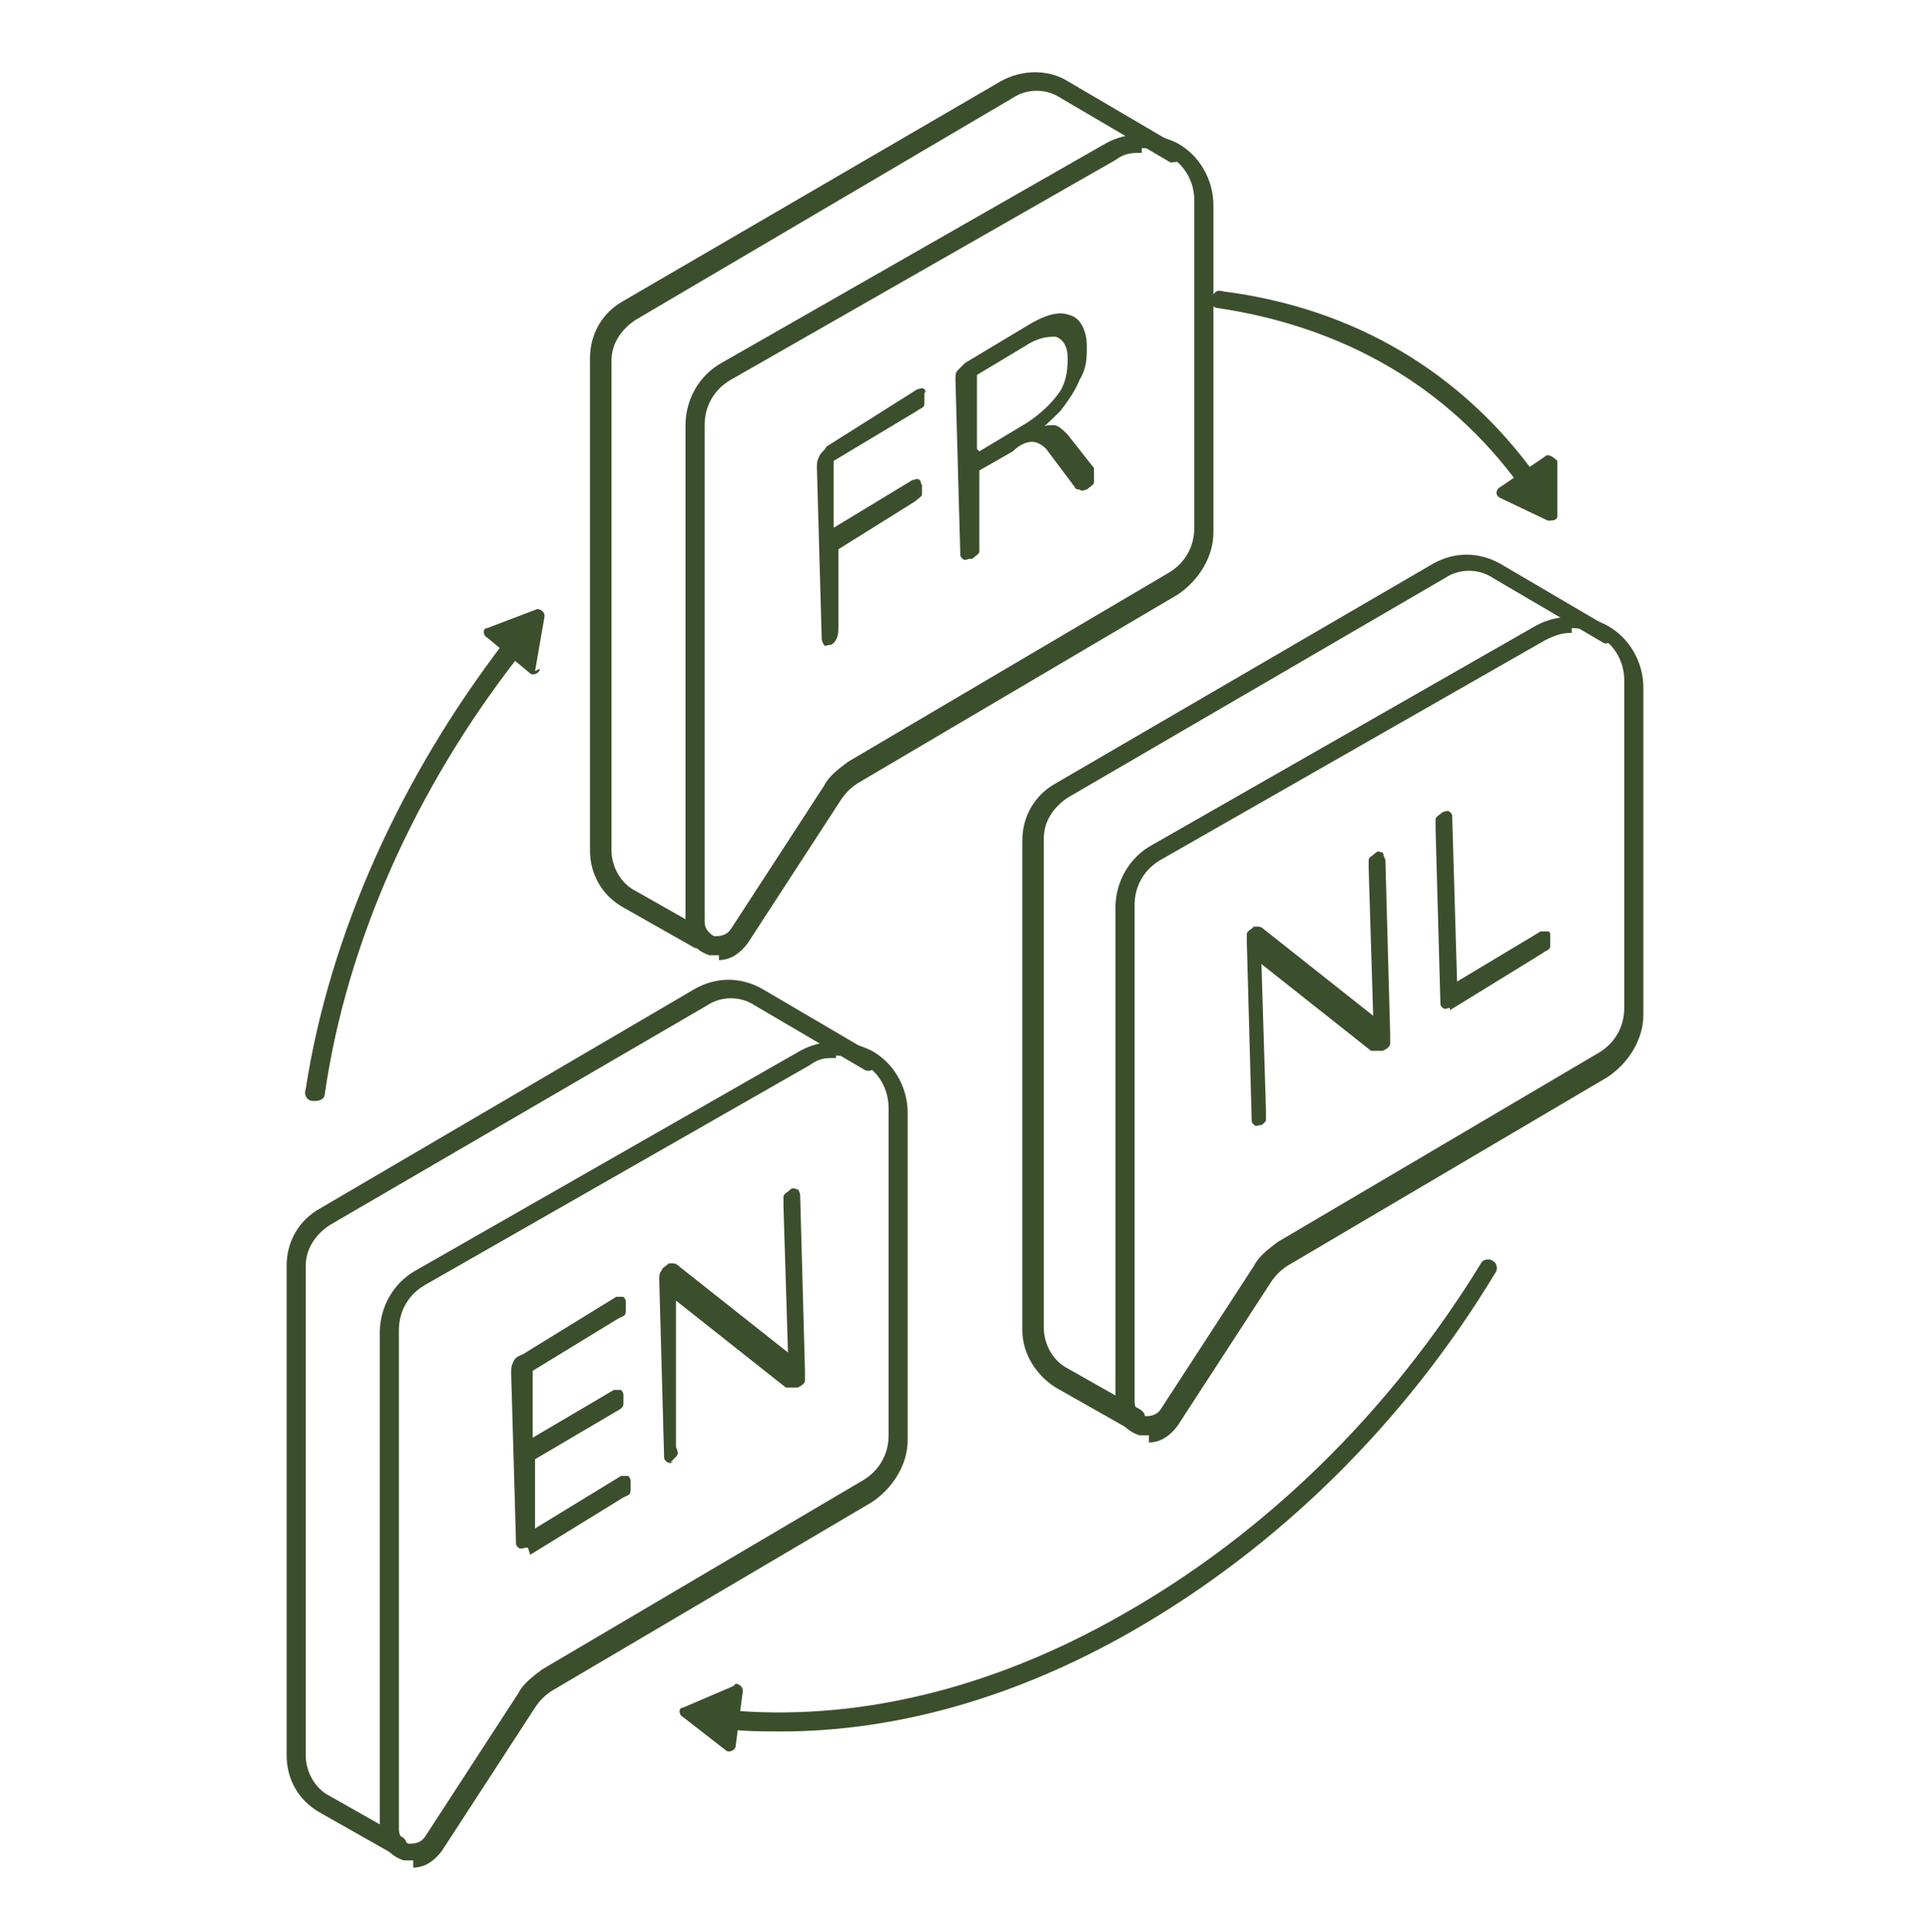 <?xml version="1.0" encoding="UTF-8"?>
<svg id="Calque_1" xmlns="http://www.w3.org/2000/svg" version="1.1" viewBox="0 0 80.8 80.9">
  <!-- Generator: Adobe Illustrator 29.6.1, SVG Export Plug-In . SVG Version: 2.1.1 Build 9)  -->
  <defs>
    <style>
      .st0 {
        fill: #3b4f2d;
      }
    </style>
  </defs>
  <path class="st0" d="M30.1,40c-.1,0-.3,0-.4,0-.6-.2-1-.7-1-1.3v-20.9c0-1.1.6-2.1,1.5-2.6l16.1-9.2c.9-.5,2-.5,3,0,.9.5,1.5,1.5,1.5,2.6v13.7c0,1-.6,2-1.5,2.6l-13.4,7.9c-.3.2-.5.4-.7.7l-3.9,6c-.3.4-.7.7-1.2.7h0ZM47.8,6.4c-.4,0-.7,0-1.1.3l-16.1,9.2c-.7.4-1.1,1.1-1.1,1.9v20.8c0,.3.2.5.4.6.2,0,.5,0,.7-.3l3.9-6c.2-.4.6-.7,1-1l13.4-7.9c.7-.4,1.1-1.1,1.1-1.9v-13.7c0-.8-.4-1.5-1.1-1.9-.3-.2-.7-.3-1.1-.3h0Z"/>
  <path class="st0" d="M29.3,39.7c0,0-.1,0-.2,0l-3-1.7c-.9-.5-1.4-1.4-1.4-2.4V15c0-1,.5-1.9,1.4-2.4l15.8-9.2c.9-.5,2-.5,2.8,0l4.6,2.7c.2.1.3.3.2.5-.1.2-.4.2-.5.2l-4.6-2.7c-.6-.4-1.4-.4-2,0l-15.8,9.3c-.6.4-1,1-1,1.7v20.5c0,.7.4,1.4,1,1.7l3,1.7c.2.1.3.3.1.5,0,.1-.2.2-.4.2h0Z"/>
  <g>
    <path class="st0" d="M34.8,27c-.2,0-.3.1-.3,0,0,0-.1-.1-.1-.3l-.2-7.1c0-.2,0-.3.1-.5s.2-.2.3-.4l3.8-2.4c.1,0,.2-.1.3,0s0,.1,0,.2,0,.2,0,.4-.2.2-.3.3l-3.5,2.1v2.8c0,0,3.3-2,3.3-2,.1,0,.2-.1.3,0s0,.1.1.2c0,.1,0,.2,0,.4,0,.1-.2.2-.3.3l-3.2,2v3.2c0,.3,0,.6-.3.8h0Z"/>
    <path class="st0" d="M40.6,23.4c-.1,0-.2.1-.3,0s-.1-.1-.1-.3l-.2-7.2c0-.2,0-.3.1-.4s.2-.2.3-.3l2.5-1.5c.8-.5,1.4-.7,1.9-.5.4.1.7.6.7,1.3,0,.5,0,.9-.3,1.4-.2.5-.5.9-.8,1.3-.4.4-.8.8-1.3,1.1v-.2c0,0,.3-.1.3-.1.3-.2.5-.2.7-.2s.4.2.6.4l1.1,1.4c0,0,0,.2,0,.3s0,.2,0,.3c0,.1-.2.2-.3.3-.1,0-.2.1-.3,0,0,0-.2,0-.2-.1l-1.2-1.6c-.2-.2-.4-.3-.6-.3-.2,0-.5.1-.8.4l-1.4.8v3c0,.1,0,.3,0,.4s-.2.2-.3.3h0ZM41,18.9l2-1.2c.6-.4,1-.8,1.3-1.2s.4-.9.4-1.5c0-.5-.2-.8-.5-.9-.3,0-.7,0-1.3.4l-2,1.2s0,3.1,0,3.1Z"/>
  </g>
  <path class="st0" d="M17.3,77.9c-.1,0-.3,0-.4,0-.6-.2-1-.7-1-1.3v-20.8c0-1.1.6-2.1,1.5-2.6l16.1-9.2c.9-.5,2-.5,3,0,.9.5,1.5,1.5,1.5,2.6v13.7c0,1-.6,2-1.5,2.6l-13.4,7.9c-.3.2-.5.4-.7.7l-3.9,6c-.3.4-.7.7-1.2.7h0ZM35,44.3c-.4,0-.7,0-1.1.3l-16.1,9.2c-.7.4-1.1,1.1-1.1,1.9v20.9c0,.3.2.5.4.6.2,0,.5,0,.7-.3l3.9-6c.2-.4.6-.7,1-1l13.4-7.9c.7-.4,1.1-1.1,1.1-1.9v-13.7c0-.8-.4-1.5-1.1-1.9-.3-.2-.7-.3-1.1-.3Z"/>
  <path class="st0" d="M16.6,77.6c0,0-.1,0-.2,0l-3-1.7c-.9-.5-1.4-1.4-1.4-2.4v-20.5c0-1,.5-1.9,1.4-2.4l15.7-9.2c.9-.5,1.9-.5,2.8,0l4.6,2.7c.2.1.3.3.2.5-.1.2-.3.3-.5.2l-4.6-2.7c-.6-.4-1.4-.4-2,0l-15.8,9.2c-.6.4-1,1-1,1.7v20.5c0,.7.4,1.4,1,1.7l3,1.7c.2.1.3.3.1.5,0,.1-.2.2-.4.2h0Z"/>
  <g>
    <path class="st0" d="M22.1,64.8c-.2,0-.3.1-.4,0s-.1-.1-.1-.3l-.2-7c0-.2,0-.3.1-.5s.2-.2.4-.3l3.9-2.4c.1,0,.2,0,.3,0,0,0,.1.1.1.2s0,.2,0,.4-.1.2-.3.3l-3.6,2.2v2.8c0,0,3.4-2,3.4-2,.1,0,.2,0,.3,0,0,0,.1.1.1.2s0,.2,0,.4c0,.1-.1.2-.3.3l-3.4,2v2.9c0,0,3.6-2.2,3.6-2.2.1,0,.2,0,.3,0,0,0,.1.1.1.2s0,.2,0,.4-.1.2-.3.3l-3.9,2.4h0Z"/>
    <path class="st0" d="M28.2,61.2c-.1,0-.2.1-.3,0s-.1-.1-.1-.3l-.2-7.3c0-.2,0-.3.1-.4,0-.1.2-.2.3-.3.1,0,.2,0,.2,0s.1,0,.2.1l4.8,3.8-.2.2-.2-6.5c0-.2,0-.3,0-.4,0-.1.2-.2.3-.3s.2,0,.3,0c0,0,.1.1.1.3l.2,7.3c0,.2,0,.3,0,.4,0,.1-.1.2-.3.3-.1,0-.2,0-.3,0s-.1,0-.2,0l-4.8-3.8.2-.2v6.5c.1.2.1.3,0,.4s-.2.2-.3.3h0Z"/>
  </g>
  <path class="st0" d="M48.1,60.1c-.1,0-.3,0-.4,0-.6-.2-1-.7-1-1.3v-20.8c0-1.1.6-2.1,1.5-2.6l16.1-9.2c.9-.5,2.1-.5,3,0,.9.5,1.5,1.5,1.5,2.6v13.7c0,1-.6,2-1.5,2.6l-13.4,7.9c-.3.2-.5.4-.7.7l-3.9,6c-.3.4-.7.7-1.2.7h0ZM65.8,26.5c-.4,0-.7.1-1.1.3l-16.1,9.2c-.7.4-1.1,1.1-1.1,1.9v20.8c0,.3.2.5.4.6.2,0,.5,0,.7-.3l3.9-6c.2-.4.6-.7,1-1l13.4-7.9c.7-.4,1.1-1.1,1.1-1.9v-13.7c0-.8-.4-1.5-1.1-1.9-.3-.2-.7-.3-1.1-.3h0Z"/>
  <path class="st0" d="M47.4,59.8c0,0-.1,0-.2,0l-3-1.7c-.8-.5-1.4-1.4-1.4-2.4v-20.5c0-1,.5-1.9,1.4-2.4l15.8-9.2c.9-.5,1.9-.5,2.8,0l4.6,2.7c.2.1.3.4.2.5s-.4.2-.5.1l-4.6-2.7c-.6-.4-1.4-.4-2,0l-15.8,9.2c-.6.4-1,1-1,1.7v20.5c0,.7.4,1.4,1,1.7l3,1.7c.2.1.3.3.2.5,0,.1-.2.2-.3.2h0Z"/>
  <g>
    <path class="st0" d="M52.8,47.1c-.1,0-.2.1-.3,0s-.1-.1-.1-.3l-.2-7.3c0-.2,0-.3,0-.4,0-.1.2-.2.3-.3.1,0,.2,0,.2,0,0,0,.1,0,.2.1l4.8,3.8-.2.2-.2-6.5c0-.2,0-.3,0-.4,0-.1.2-.2.3-.3s.2,0,.3,0c0,0,0,.1.1.3l.2,7.3c0,.1,0,.3,0,.4,0,.1-.1.2-.3.3-.1,0-.2,0-.3,0s-.1,0-.2,0l-4.8-3.8.2-.2.2,6.5c0,.2,0,.3,0,.4s-.2.2-.3.3h0Z"/>
    <path class="st0" d="M60.7,42.2c-.1,0-.2.1-.3,0s-.1-.1-.1-.3l-.2-7.2c0-.2,0-.3,0-.4,0-.1.2-.2.3-.3.1,0,.2-.1.3,0s.1.1.1.3l.2,6.8,3.5-2.1c.1,0,.2,0,.3,0s.1.1.1.2,0,.2,0,.4-.2.2-.3.3l-3.9,2.4h0Z"/>
  </g>
  <g>
    <path class="st0" d="M13.1,46.1h0c-.2,0-.4-.2-.3-.5,1-6.5,4-13.1,8.3-18.7.1-.2.4-.2.6,0,.2.1.2.4,0,.6-4.3,5.5-7.2,12-8.1,18.3,0,.2-.2.3-.4.3h0Z"/>
    <path class="st0" d="M22.4,28.1l.4-2.3c0-.2-.2-.3-.3-.3l-2.1.8c-.2,0-.2.3,0,.4l1.8,1.5c.1.1.4,0,.4-.2h0Z"/>
  </g>
  <g>
    <path class="st0" d="M32.8,72.5c-.8,0-1.6,0-2.4-.1-.2,0-.4-.2-.4-.4,0-.2.2-.4.4-.4,5.3.5,11-.8,16.6-4,6-3.4,11.2-8.5,15-14.7.1-.2.4-.2.5-.1.2.1.2.4.1.5-3.8,6.3-9.1,11.5-15.2,15-4.9,2.8-9.9,4.2-14.7,4.2h0Z"/>
    <path class="st0" d="M30.7,70.6l-2.1.9c-.2,0-.2.3,0,.4l1.8,1.4c.1.1.4,0,.4-.2l.3-2.3c0-.2-.2-.3-.3-.3Z"/>
  </g>
  <g>
    <path class="st0" d="M63.9,20.5c-.1,0-.2,0-.3-.2-3-4.1-7.3-6.6-12.6-7.4-.2,0-.4-.2-.3-.4s.2-.4.5-.3c5.5.7,10,3.4,13.1,7.7.1.2,0,.4,0,.6,0,0-.2,0-.2,0h0Z"/>
    <path class="st0" d="M62.7,20.8l2.1,1c.2,0,.4,0,.4-.2v-2.3c-.2-.2-.4-.3-.5-.2l-1.9,1.3c-.2.1-.2.4,0,.4Z"/>
  </g>
</svg>